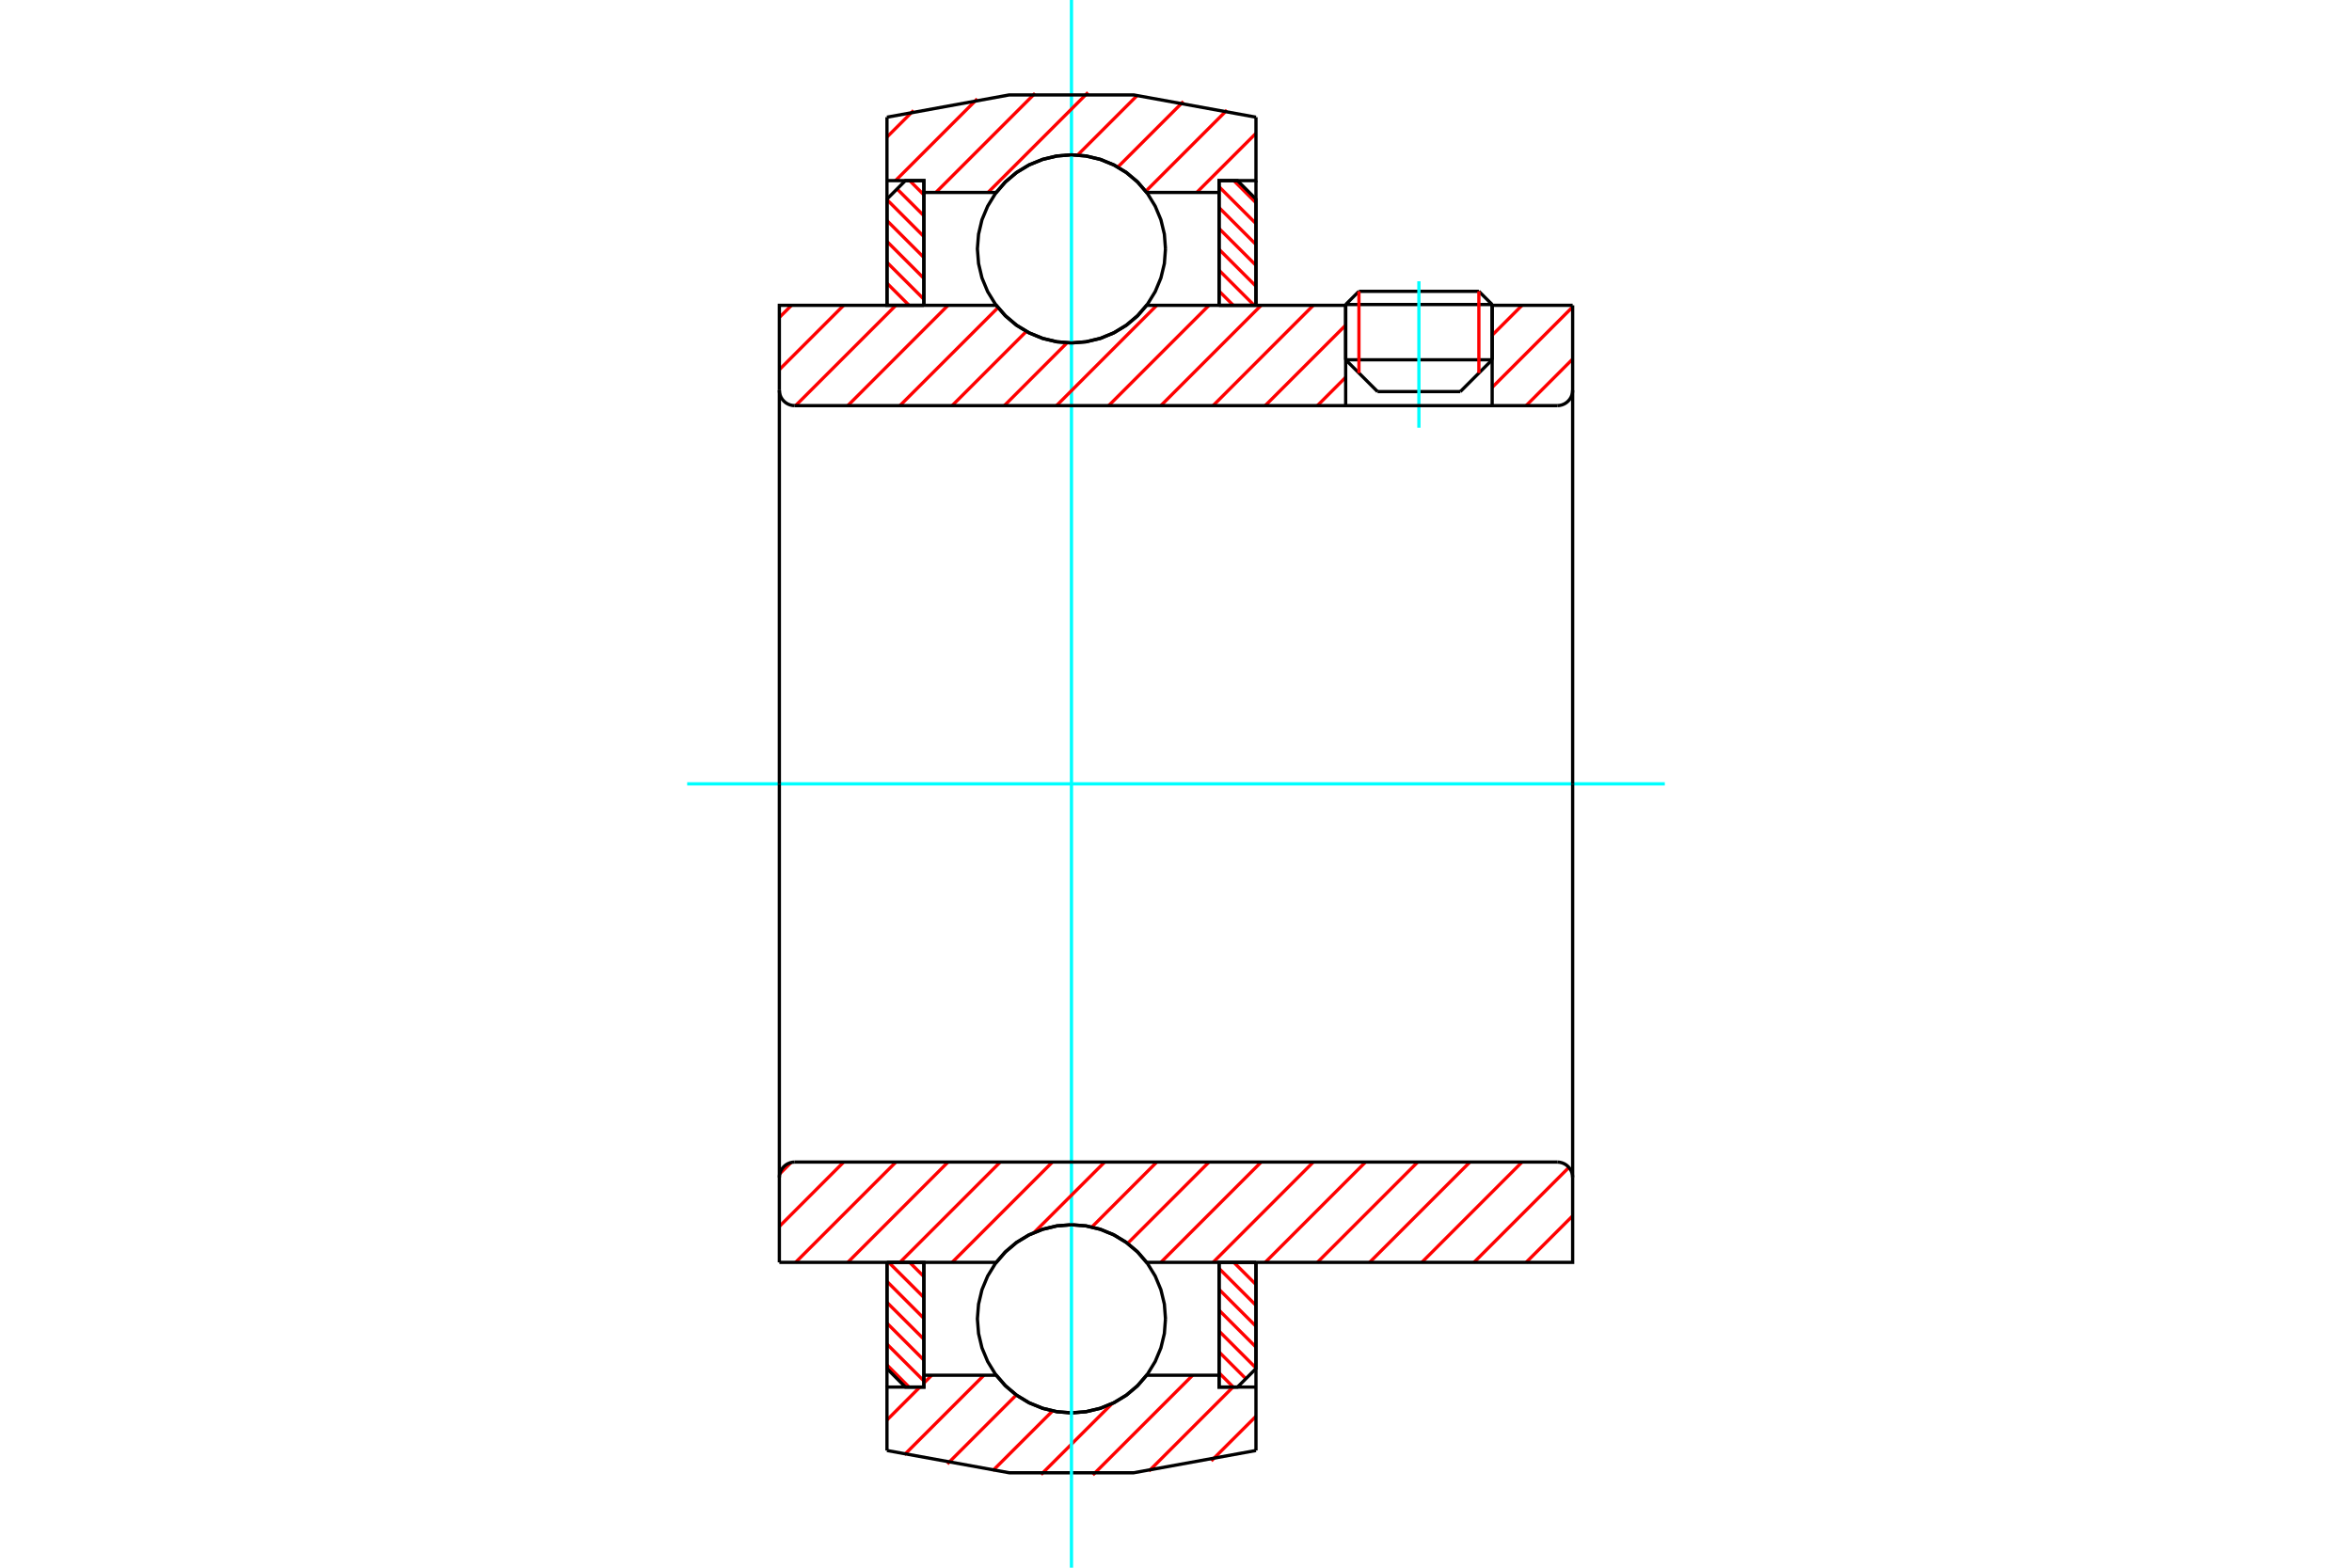 <?xml version="1.0" standalone="no"?>
<!DOCTYPE svg PUBLIC "-//W3C//DTD SVG 1.1//EN"
	"http://www.w3.org/Graphics/SVG/1.1/DTD/svg11.dtd">
<svg xmlns="http://www.w3.org/2000/svg" height="100%" width="100%" viewBox="0 0 36000 24000">
	<rect x="-1800" y="-1200" width="39600" height="26400" style="fill:#FFF"/>
	<g style="fill:none; fill-rule:evenodd" transform="matrix(1 0 0 1 0 0)">
		<g style="fill:none; stroke:#000; stroke-width:50; shape-rendering:geometricPrecision">
			<line x1="22839" y1="4662" x2="20597" y2="4662"/>
			<line x1="20800" y1="4460" x2="22636" y2="4460"/>
			<line x1="20597" y1="5508" x2="22839" y2="5508"/>
			<line x1="22352" y1="5995" x2="21085" y2="5995"/>
			<line x1="20800" y1="4460" x2="20597" y2="4662"/>
			<line x1="22839" y1="4662" x2="22636" y2="4460"/>
			<line x1="22352" y1="5995" x2="22839" y2="5508"/>
			<line x1="20597" y1="5508" x2="21085" y2="5995"/>
			<line x1="20597" y1="4662" x2="20597" y2="5508"/>
			<line x1="22839" y1="5508" x2="22839" y2="4662"/>
		</g>
		<g style="fill:none; stroke:#0FF; stroke-width:50; shape-rendering:geometricPrecision">
			<line x1="21718" y1="6548" x2="21718" y2="4306"/>
		</g>
		<g style="fill:none; stroke:#F00; stroke-width:50; shape-rendering:geometricPrecision">
			<line x1="22636" y1="4460" x2="22636" y2="5711"/>
			<line x1="20800" y1="5711" x2="20800" y2="4460"/>
			<line x1="13576" y1="20896" x2="13914" y2="21235"/>
			<line x1="13576" y1="20577" x2="14141" y2="21141"/>
			<line x1="13576" y1="20257" x2="14141" y2="20822"/>
			<line x1="13576" y1="19938" x2="14141" y2="20502"/>
			<line x1="13576" y1="19618" x2="14141" y2="20183"/>
			<line x1="13603" y1="19326" x2="14141" y2="19863"/>
			<line x1="13923" y1="19326" x2="14141" y2="19544"/>
		</g>
		<g style="fill:none; stroke:#000; stroke-width:50; shape-rendering:geometricPrecision">
			<polyline points="13576,19326 13576,20952 13858,21235 14141,21235 14141,19326 13576,19326"/>
		</g>
		<g style="fill:none; stroke:#0FF; stroke-width:50; shape-rendering:geometricPrecision">
			<line x1="10518" y1="12000" x2="25482" y2="12000"/>
		</g>
		<g style="fill:none; stroke:#F00; stroke-width:50; shape-rendering:geometricPrecision">
			<line x1="13576" y1="4655" x2="13595" y2="4674"/>
			<line x1="13576" y1="4335" x2="13914" y2="4674"/>
			<line x1="13576" y1="4016" x2="14141" y2="4581"/>
			<line x1="13576" y1="3696" x2="14141" y2="4261"/>
			<line x1="13576" y1="3377" x2="14141" y2="3942"/>
			<line x1="13576" y1="3057" x2="14141" y2="3622"/>
			<line x1="13731" y1="2893" x2="14141" y2="3303"/>
			<line x1="13923" y1="2765" x2="14141" y2="2983"/>
		</g>
		<g style="fill:none; stroke:#000; stroke-width:50; shape-rendering:geometricPrecision">
			<polyline points="14141,4674 14141,2765 13858,2765 13576,3048 13576,4674 14141,4674"/>
		</g>
		<g style="fill:none; stroke:#F00; stroke-width:50; shape-rendering:geometricPrecision">
			<line x1="19204" y1="19326" x2="19224" y2="19345"/>
			<line x1="18885" y1="19326" x2="19224" y2="19665"/>
			<line x1="18659" y1="19419" x2="19224" y2="19984"/>
			<line x1="18659" y1="19739" x2="19224" y2="20304"/>
			<line x1="18659" y1="20058" x2="19224" y2="20623"/>
			<line x1="18659" y1="20378" x2="19224" y2="20943"/>
			<line x1="18659" y1="20697" x2="19069" y2="21107"/>
			<line x1="18659" y1="21017" x2="18877" y2="21235"/>
		</g>
		<g style="fill:none; stroke:#000; stroke-width:50; shape-rendering:geometricPrecision">
			<polyline points="19224,19326 19224,20952 18941,21235 18659,21235 18659,19326 19224,19326"/>
		</g>
		<g style="fill:none; stroke:#F00; stroke-width:50; shape-rendering:geometricPrecision">
			<line x1="18885" y1="2765" x2="19224" y2="3104"/>
			<line x1="18659" y1="2859" x2="19224" y2="3423"/>
			<line x1="18659" y1="3178" x2="19224" y2="3743"/>
			<line x1="18659" y1="3498" x2="19224" y2="4062"/>
			<line x1="18659" y1="3817" x2="19224" y2="4382"/>
			<line x1="18659" y1="4137" x2="19196" y2="4674"/>
			<line x1="18659" y1="4456" x2="18877" y2="4674"/>
		</g>
		<g style="fill:none; stroke:#000; stroke-width:50; shape-rendering:geometricPrecision">
			<polyline points="18659,4674 18659,2765 18941,2765 19224,3048 19224,4674 18659,4674"/>
			<polyline points="17839,3810 17822,3585 17769,3365 17682,3157 17564,2964 17418,2792 17246,2645 17053,2527 16845,2441 16625,2388 16400,2370 16174,2388 15955,2441 15746,2527 15553,2645 15382,2792 15235,2964 15117,3157 15030,3365 14978,3585 14960,3810 14978,4035 15030,4255 15117,4464 15235,4656 15382,4828 15553,4975 15746,5093 15955,5179 16174,5232 16400,5250 16625,5232 16845,5179 17053,5093 17246,4975 17418,4828 17564,4656 17682,4464 17769,4255 17822,4035 17839,3810"/>
			<polyline points="17839,20190 17822,19965 17769,19745 17682,19536 17564,19344 17418,19172 17246,19025 17053,18907 16845,18821 16625,18768 16400,18750 16174,18768 15955,18821 15746,18907 15553,19025 15382,19172 15235,19344 15117,19536 15030,19745 14978,19965 14960,20190 14978,20415 15030,20635 15117,20843 15235,21036 15382,21208 15553,21355 15746,21473 15955,21559 16174,21612 16400,21630 16625,21612 16845,21559 17053,21473 17246,21355 17418,21208 17564,21036 17682,20843 17769,20635 17822,20415 17839,20190"/>
		</g>
		<g style="fill:none; stroke:#F00; stroke-width:50; shape-rendering:geometricPrecision">
			<line x1="19224" y1="21682" x2="18540" y2="22365"/>
			<line x1="18872" y1="21235" x2="17586" y2="22521"/>
			<line x1="18255" y1="21054" x2="16727" y2="22581"/>
			<line x1="17022" y1="21488" x2="15935" y2="22574"/>
			<line x1="16111" y1="21600" x2="15195" y2="22515"/>
			<line x1="15556" y1="21356" x2="14500" y2="22412"/>
			<line x1="15060" y1="21054" x2="13843" y2="22271"/>
			<line x1="14261" y1="21054" x2="14141" y2="21174"/>
			<line x1="14080" y1="21235" x2="13576" y2="21739"/>
		</g>
		<g style="fill:none; stroke:#000; stroke-width:50; shape-rendering:geometricPrecision">
			<polyline points="19224,19326 19224,21235 19224,22206"/>
			<polyline points="13576,22206 15448,22547 17351,22547 19224,22206"/>
			<polyline points="13576,22206 13576,21235 14141,21235 14141,21054 14141,19326"/>
			<polyline points="14141,21054 15248,21054 15395,21221 15565,21363 15756,21478 15962,21561 16178,21612 16400,21630 16621,21612 16838,21561 17043,21478 17234,21363 17405,21221 17551,21054 18659,21054 18659,19326"/>
			<polyline points="18659,21054 18659,21235 19224,21235"/>
			<line x1="13576" y1="21235" x2="13576" y2="19326"/>
		</g>
		<g style="fill:none; stroke:#0FF; stroke-width:50; shape-rendering:geometricPrecision">
			<line x1="16400" y1="24000" x2="16400" y2="0"/>
		</g>
		<g style="fill:none; stroke:#F00; stroke-width:50; shape-rendering:geometricPrecision">
			<line x1="19224" y1="2041" x2="18318" y2="2946"/>
			<line x1="18780" y1="1686" x2="17537" y2="2929"/>
			<line x1="18113" y1="1554" x2="17109" y2="2558"/>
			<line x1="17406" y1="1462" x2="16494" y2="2374"/>
			<line x1="16654" y1="1415" x2="15123" y2="2946"/>
			<line x1="15843" y1="1428" x2="14325" y2="2946"/>
			<line x1="14958" y1="1514" x2="13707" y2="2765"/>
			<line x1="13983" y1="1691" x2="13576" y2="2098"/>
		</g>
		<g style="fill:none; stroke:#000; stroke-width:50; shape-rendering:geometricPrecision">
			<polyline points="13576,4674 13576,2765 13576,1794"/>
			<polyline points="19224,1794 17351,1453 15448,1453 13576,1794"/>
			<polyline points="19224,1794 19224,2765 18659,2765 18659,2946 18659,4674"/>
			<polyline points="18659,2946 17551,2946 17405,2779 17234,2637 17043,2522 16838,2439 16621,2388 16400,2370 16178,2388 15962,2439 15756,2522 15565,2637 15395,2779 15248,2946 14141,2946 14141,4674"/>
			<polyline points="14141,2946 14141,2765 13576,2765"/>
			<line x1="19224" y1="2765" x2="19224" y2="4674"/>
		</g>
		<g style="fill:none; stroke:#F00; stroke-width:50; shape-rendering:geometricPrecision">
			<line x1="24071" y1="18614" x2="23359" y2="19326"/>
			<line x1="24014" y1="17872" x2="22560" y2="19326"/>
			<line x1="23297" y1="17790" x2="21762" y2="19326"/>
			<line x1="22499" y1="17790" x2="20963" y2="19326"/>
			<line x1="21700" y1="17790" x2="20164" y2="19326"/>
			<line x1="20901" y1="17790" x2="19365" y2="19326"/>
			<line x1="20102" y1="17790" x2="18567" y2="19326"/>
			<line x1="19304" y1="17790" x2="17768" y2="19326"/>
			<line x1="18505" y1="17790" x2="17259" y2="19036"/>
			<line x1="17706" y1="17790" x2="16712" y2="18785"/>
			<line x1="16908" y1="17790" x2="15829" y2="18868"/>
			<line x1="16109" y1="17790" x2="14573" y2="19326"/>
			<line x1="15310" y1="17790" x2="13774" y2="19326"/>
			<line x1="14511" y1="17790" x2="12976" y2="19326"/>
			<line x1="13713" y1="17790" x2="12177" y2="19326"/>
			<line x1="12914" y1="17790" x2="11929" y2="18776"/>
			<line x1="12108" y1="17797" x2="11935" y2="17970"/>
		</g>
		<g style="fill:none; stroke:#000; stroke-width:50; shape-rendering:geometricPrecision">
			<line x1="11929" y1="12000" x2="11929" y2="19326"/>
			<polyline points="12164,17790 12127,17793 12091,17802 12057,17816 12026,17835 11998,17859 11974,17887 11954,17919 11940,17953 11932,17989 11929,18026"/>
			<line x1="12164" y1="17790" x2="23836" y2="17790"/>
			<polyline points="24071,18026 24068,17989 24060,17953 24046,17919 24026,17887 24002,17859 23974,17835 23943,17816 23909,17802 23873,17793 23836,17790"/>
			<polyline points="24071,18026 24071,19326 23506,19326 17551,19326 17405,19159 17234,19017 17043,18902 16838,18818 16621,18767 16400,18750 16178,18767 15962,18818 15756,18902 15565,19017 15395,19159 15248,19326 12494,19326 11929,19326"/>
			<line x1="24071" y1="12000" x2="24071" y2="18026"/>
		</g>
		<g style="fill:none; stroke:#F00; stroke-width:50; shape-rendering:geometricPrecision">
			<line x1="24071" y1="5497" x2="23359" y2="6210"/>
			<line x1="24071" y1="4699" x2="22839" y2="5931"/>
			<line x1="23297" y1="4674" x2="22839" y2="5132"/>
			<line x1="20597" y1="5776" x2="20164" y2="6210"/>
			<line x1="20597" y1="4978" x2="19365" y2="6210"/>
			<line x1="20102" y1="4674" x2="18567" y2="6210"/>
			<line x1="19304" y1="4674" x2="17768" y2="6210"/>
			<line x1="18505" y1="4674" x2="16969" y2="6210"/>
			<line x1="17706" y1="4674" x2="16171" y2="6210"/>
			<line x1="16333" y1="5248" x2="15372" y2="6210"/>
			<line x1="15710" y1="5073" x2="14573" y2="6210"/>
			<line x1="15276" y1="4709" x2="13774" y2="6210"/>
			<line x1="14511" y1="4674" x2="12976" y2="6210"/>
			<line x1="13713" y1="4674" x2="12177" y2="6210"/>
			<line x1="12914" y1="4674" x2="11929" y2="5659"/>
			<line x1="12115" y1="4674" x2="11929" y2="4860"/>
		</g>
		<g style="fill:none; stroke:#000; stroke-width:50; shape-rendering:geometricPrecision">
			<line x1="24071" y1="12000" x2="24071" y2="4674"/>
			<polyline points="23836,6210 23873,6207 23909,6198 23943,6184 23974,6165 24002,6141 24026,6113 24046,6081 24060,6047 24068,6011 24071,5974"/>
			<polyline points="23836,6210 22839,6210 22839,4674"/>
			<polyline points="22839,6210 20597,6210 20597,4674"/>
			<line x1="20597" y1="6210" x2="12164" y2="6210"/>
			<polyline points="11929,5974 11932,6011 11940,6047 11954,6081 11974,6113 11998,6141 12026,6165 12057,6184 12091,6198 12127,6207 12164,6210"/>
			<polyline points="11929,5974 11929,4674 12494,4674 15248,4674 15395,4841 15565,4983 15756,5098 15962,5182 16178,5233 16400,5250 16621,5233 16838,5182 17043,5098 17234,4983 17405,4841 17551,4674 20597,4674"/>
			<line x1="22839" y1="4674" x2="24071" y2="4674"/>
			<line x1="11929" y1="12000" x2="11929" y2="5974"/>
		</g>
	</g>
</svg>
